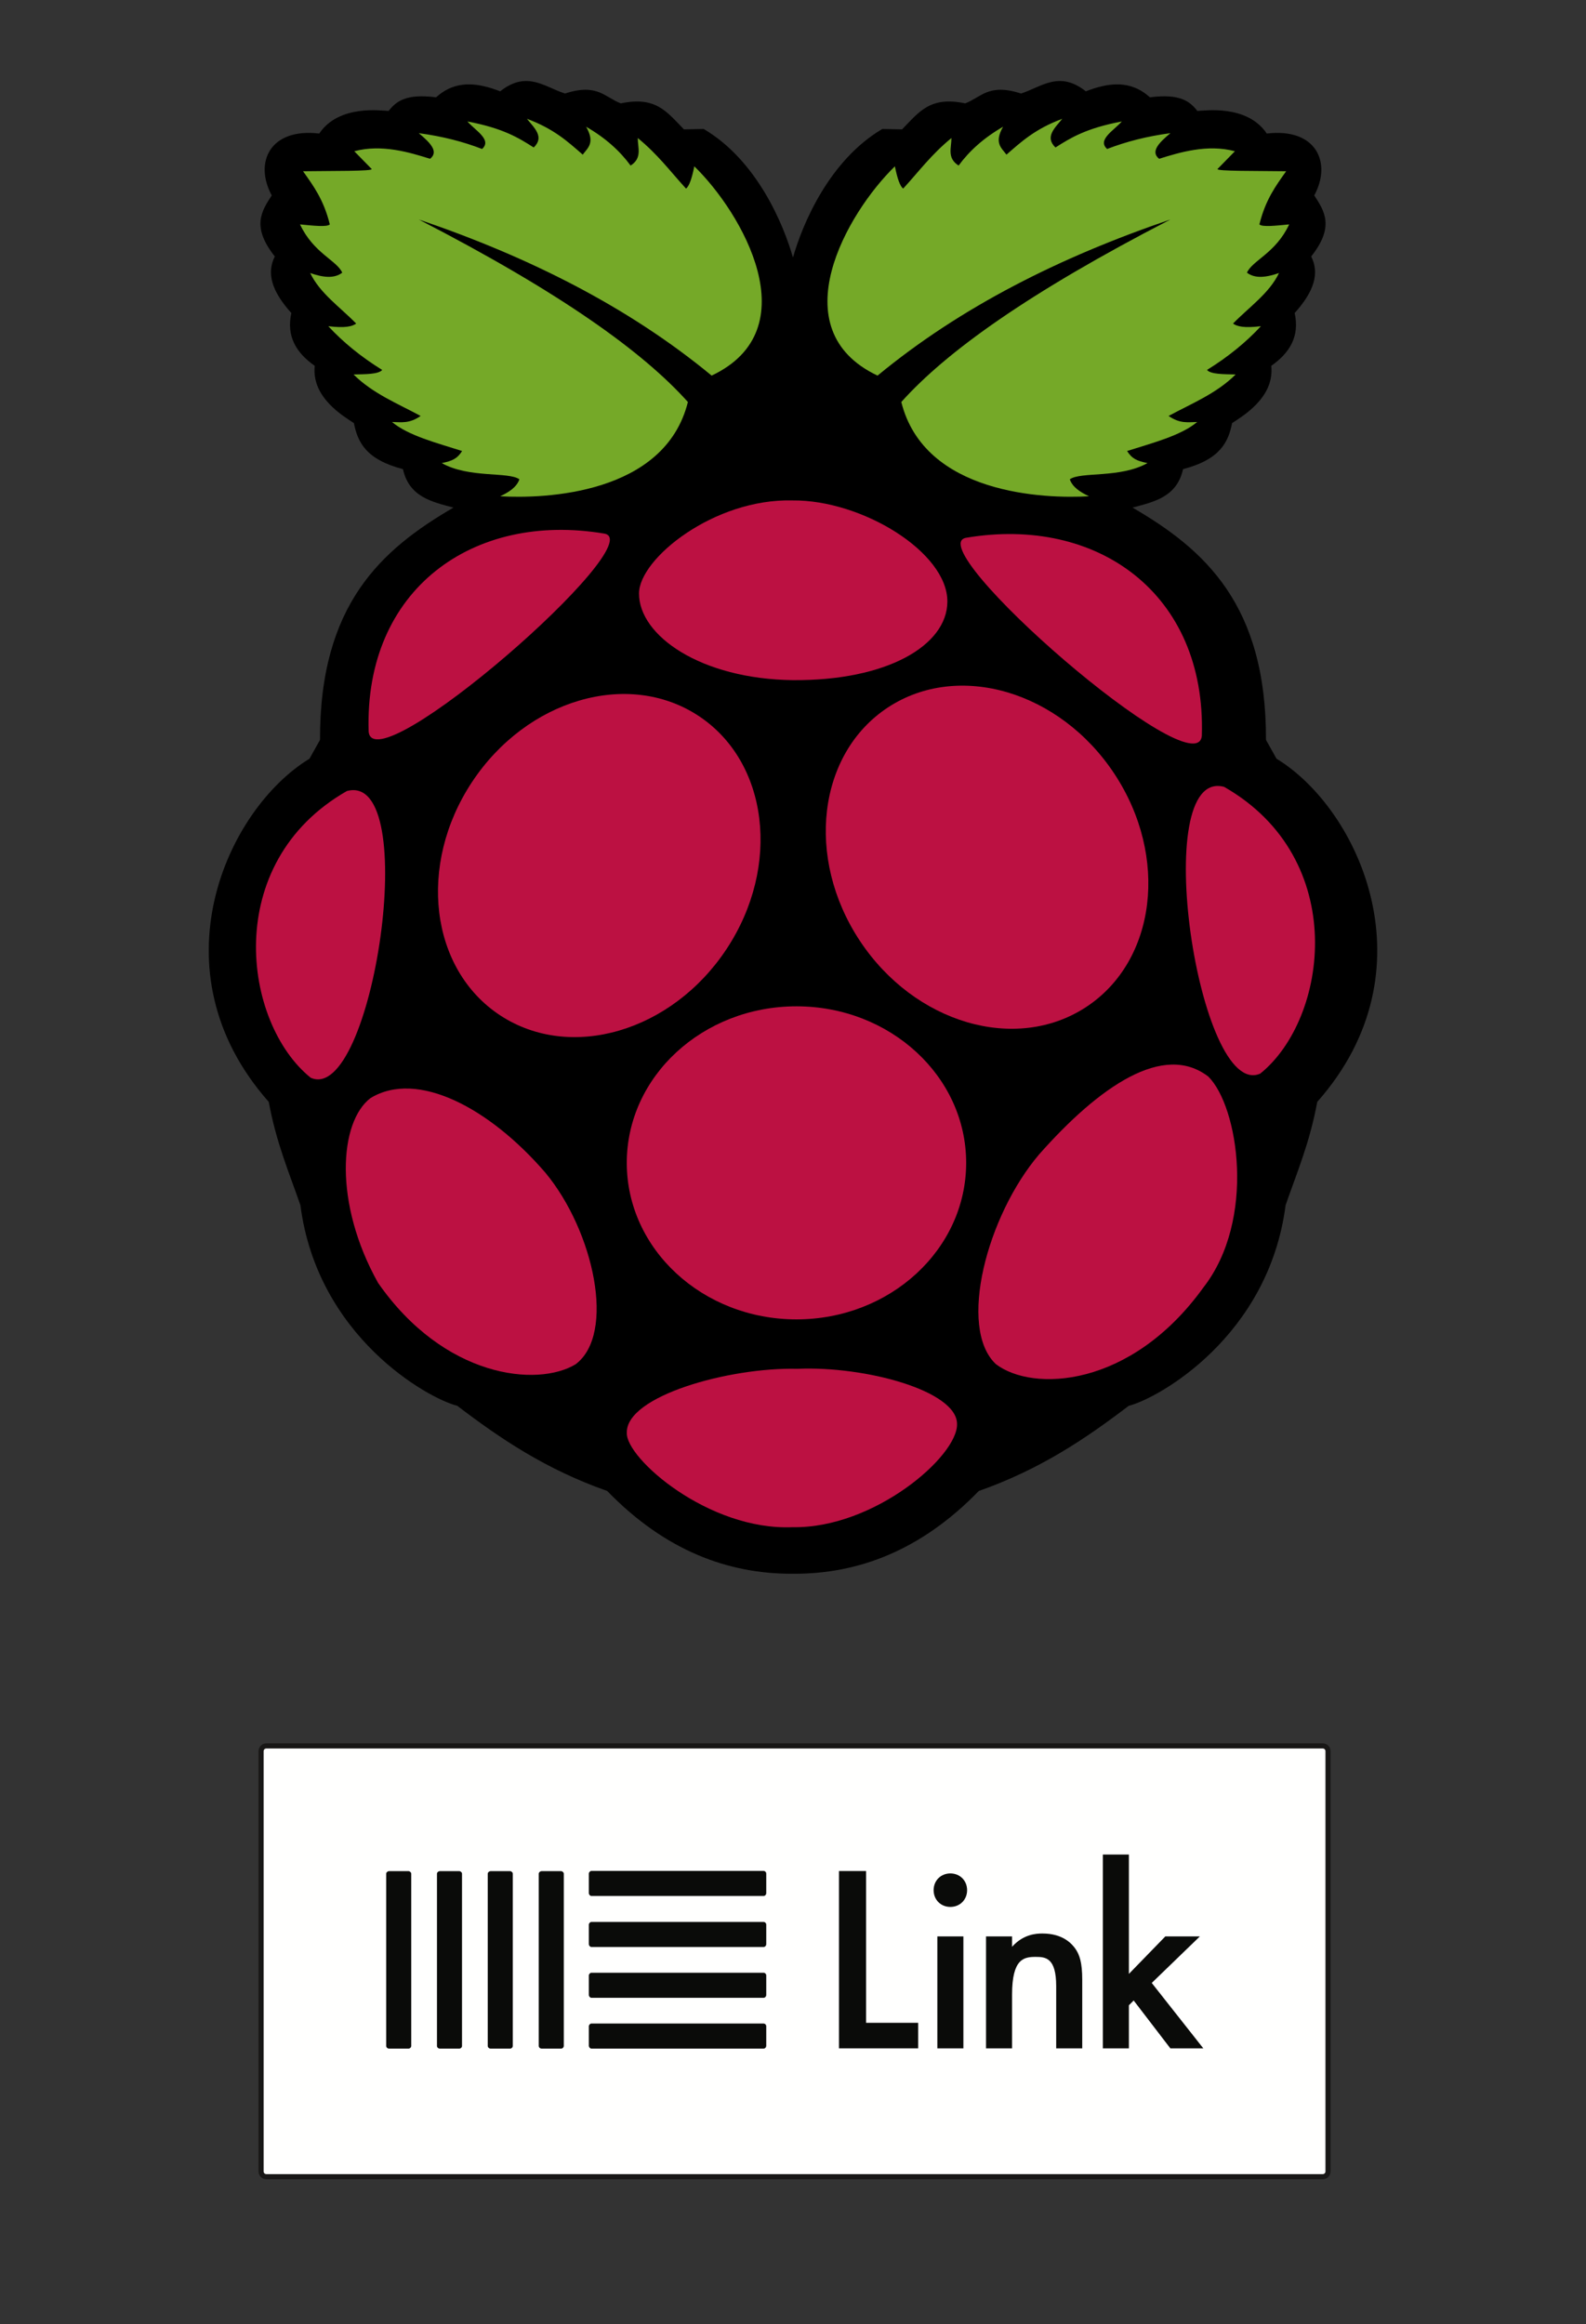 <?xml version="1.0" encoding="UTF-8"?>
<!DOCTYPE svg PUBLIC "-//W3C//DTD SVG 1.1//EN" "http://www.w3.org/Graphics/SVG/1.1/DTD/svg11.dtd">
<svg version="1.1" xmlns="http://www.w3.org/2000/svg" xmlns:xlink="http://www.w3.org/1999/xlink" x="0" y="0" width="512" height="750" viewBox="0, 0, 512, 750">
  <rect x="0" y="0" width="512" height="750" fill="#333333" stroke="none"/>
  <g id="Ebene_3">
    <g id="Ableton_Link_Badge-White">
      <path d="M426.53,701.94 L85.47,701.94 C84.538,701.94 83.782,701.184 83.782,700.252 L83.782,564.615 C83.782,563.683 84.538,562.927 85.47,562.927 L426.53,562.927 C427.462,562.927 428.218,563.683 428.218,564.615 L428.218,700.252 C428.218,701.184 427.462,701.94 426.53,701.94" fill="#FFFFFE"/>
      <path d="M427.03,702.44 L85.97,702.44 C85.038,702.44 84.282,701.684 84.282,700.752 L84.282,565.115 C84.282,564.183 85.038,563.427 85.97,563.427 L427.03,563.427 C427.962,563.427 428.718,564.183 428.718,565.115 L428.718,700.752 C428.718,701.684 427.962,702.44 427.03,702.44 z" fill-opacity="0" stroke="#181716" stroke-width="1.653"/>
      <path d="M279.596,603.801 L279.596,652.784 L296.411,652.784 L296.411,661.02 L270.845,661.02 L270.845,603.801 L279.596,603.801" fill="#0A0B09"/>
      <path d="M302.598,624.904 L311.005,624.904 L311.005,661.02 L302.598,661.02 z M306.802,604.572 C309.889,604.572 312.206,606.889 312.206,609.978 C312.206,613.065 309.889,615.382 306.802,615.382 C303.712,615.382 301.396,613.065 301.396,609.978 C301.396,606.889 303.712,604.572 306.802,604.572" fill="#0A0B09"/>
      <path d="M318.315,624.904 L326.721,624.904 L326.721,628.25 C330.325,624.219 334.442,623.961 336.501,623.961 C343.193,623.961 346.024,627.305 347.14,628.85 C348.512,630.823 349.371,633.311 349.371,638.887 L349.371,661.02 L340.962,661.02 L340.962,640.947 C340.962,631.766 337.531,631.509 334.357,631.509 C330.582,631.509 326.721,632.024 326.721,643.692 L326.721,661.02 L318.315,661.02 L318.315,624.904" fill="#0A0B09"/>
      <path d="M364.434,598.482 L364.434,636.999 L376.188,624.904 L387.339,624.904 L371.811,639.917 L388.455,661.02 L377.817,661.02 L365.978,645.578 L364.434,647.123 L364.434,661.02 L356.027,661.02 L356.027,598.482 L364.434,598.482" fill="#0A0B09"/>
      <path d="M132.757,604.638 C132.757,604.274 132.32,603.837 131.883,603.837 L125.617,603.837 C125.107,603.837 124.67,604.274 124.67,604.638 L124.67,660.229 C124.67,660.738 125.107,661.103 125.617,661.103 L131.883,661.103 C132.32,661.103 132.757,660.738 132.757,660.229 L132.757,604.638 z M149.15,604.638 C149.15,604.274 148.713,603.837 148.275,603.837 L142.01,603.837 C141.5,603.837 141.062,604.274 141.062,604.638 L141.062,660.229 C141.062,660.738 141.5,661.103 142.01,661.103 L148.275,661.103 C148.713,661.103 149.15,660.738 149.15,660.229 L149.15,604.638 z M165.543,604.638 C165.543,604.274 165.106,603.837 164.668,603.837 L158.403,603.837 C157.893,603.837 157.455,604.274 157.455,604.638 L157.455,660.229 C157.455,660.738 157.893,661.103 158.403,661.103 L164.668,661.103 C165.106,661.103 165.543,660.738 165.543,660.229 L165.543,604.638 z M182.009,604.638 C182.009,604.274 181.571,603.837 181.134,603.837 L174.868,603.837 C174.358,603.837 173.921,604.274 173.921,604.638 L173.921,660.229 C173.921,660.738 174.358,661.103 174.868,661.103 L181.134,661.103 C181.571,661.103 182.009,660.738 182.009,660.229 L182.009,604.638 z M190.897,653.016 C190.533,653.016 190.095,653.453 190.095,653.89 L190.095,660.156 C190.095,660.666 190.533,661.103 190.897,661.103 L246.487,661.103 C246.997,661.103 247.362,660.666 247.362,660.156 L247.362,653.89 C247.362,653.453 246.997,653.016 246.487,653.016 L190.897,653.016 z M190.897,636.623 C190.533,636.623 190.095,637.06 190.095,637.497 L190.095,643.763 C190.095,644.273 190.533,644.71 190.897,644.71 L246.487,644.71 C246.997,644.71 247.362,644.273 247.362,643.763 L247.362,637.497 C247.362,637.06 246.997,636.623 246.487,636.623 L190.897,636.623 z M190.897,620.23 C190.533,620.23 190.095,620.667 190.095,621.104 L190.095,627.37 C190.095,627.88 190.533,628.317 190.897,628.317 L246.487,628.317 C246.997,628.317 247.362,627.88 247.362,627.37 L247.362,621.104 C247.362,620.667 246.997,620.23 246.487,620.23 L190.897,620.23 z M190.897,603.764 C190.533,603.764 190.095,604.201 190.095,604.638 L190.095,610.904 C190.095,611.414 190.533,611.851 190.897,611.851 L246.487,611.851 C246.997,611.851 247.362,611.414 247.362,610.904 L247.362,604.638 C247.362,604.201 246.997,603.764 246.487,603.764 L190.897,603.764" fill="#0A0B09"/>
    </g>
  </g>
  <g id="Ebene_2" display="none">
    <g id="Ableton_Link_Badge-Black">
      <path d="M609,770 L2.67,770 C1.013,770 -0.33,768.657 -0.33,767 L-0.33,525.867 C-0.33,524.21 1.013,522.867 2.67,522.867 L609,522.867 C610.656,522.867 612,524.21 612,525.867 L612,767 C612,768.657 610.656,770 609,770" fill="#181716"/>
      <path d="M609.5,770.5 L3.17,770.5 C1.513,770.5 0.17,769.157 0.17,767.5 L0.17,526.367 C0.17,524.71 1.513,523.367 3.17,523.367 L609.5,523.367 C611.156,523.367 612.5,524.71 612.5,526.367 L612.5,767.5 C612.5,769.157 611.156,770.5 609.5,770.5 z" fill-opacity="0" stroke="#FFFFFE" stroke-width="2.938"/>
      <path d="M347.783,595.532 L347.783,682.613 L377.676,682.613 L377.676,697.254 L332.227,697.254 L332.227,595.532 L347.783,595.532" fill="#FFFFFE"/>
      <path d="M388.676,633.048 L403.621,633.048 L403.621,697.254 L388.676,697.254 z M396.149,596.902 C401.637,596.902 405.756,601.021 405.756,606.512 C405.756,612.001 401.637,616.119 396.149,616.119 C390.657,616.119 386.539,612.001 386.539,606.512 C386.539,601.021 390.657,596.902 396.149,596.902" fill="#FFFFFE"/>
      <path d="M416.617,633.048 L431.562,633.048 L431.562,638.997 C437.969,631.829 445.287,631.371 448.948,631.371 C460.844,631.371 465.877,637.317 467.861,640.063 C470.3,643.57 471.827,647.993 471.827,657.907 L471.827,697.254 L456.879,697.254 L456.879,661.568 C456.879,645.247 450.779,644.79 445.137,644.79 C438.426,644.79 431.562,645.705 431.562,666.448 L431.562,697.254 L416.617,697.254 L416.617,633.048" fill="#FFFFFE"/>
      <path d="M498.606,586.076 L498.606,654.55 L519.502,633.048 L539.327,633.048 L511.722,659.738 L541.311,697.254 L522.398,697.254 L501.352,669.802 L498.606,672.548 L498.606,697.254 L483.661,697.254 L483.661,586.076 L498.606,586.076" fill="#FFFFFE"/>
      <path d="M86.736,597.02 C86.736,596.372 85.959,595.595 85.182,595.595 L74.043,595.595 C73.136,595.595 72.359,596.372 72.359,597.02 L72.359,695.847 C72.359,696.753 73.136,697.401 74.043,697.401 L85.182,697.401 C85.959,697.401 86.736,696.753 86.736,695.847 L86.736,597.02 z M115.879,597.02 C115.879,596.372 115.102,595.595 114.324,595.595 L103.186,595.595 C102.279,595.595 101.501,596.372 101.501,597.02 L101.501,695.847 C101.501,696.753 102.279,697.401 103.186,697.401 L114.324,697.401 C115.102,697.401 115.879,696.753 115.879,695.847 L115.879,597.02 z M145.022,597.02 C145.022,596.372 144.245,595.595 143.467,595.595 L132.329,595.595 C131.422,595.595 130.644,596.372 130.644,597.02 L130.644,695.847 C130.644,696.753 131.422,697.401 132.329,697.401 L143.467,697.401 C144.245,697.401 145.022,696.753 145.022,695.847 L145.022,597.02 z M174.295,597.02 C174.295,596.372 173.517,595.595 172.74,595.595 L161.601,595.595 C160.694,595.595 159.917,596.372 159.917,597.02 L159.917,695.847 C159.917,696.753 160.694,697.401 161.601,697.401 L172.74,697.401 C173.517,697.401 174.295,696.753 174.295,695.847 L174.295,597.02 z M190.096,683.024 C189.449,683.024 188.671,683.801 188.671,684.578 L188.671,695.717 C188.671,696.624 189.449,697.401 190.096,697.401 L288.923,697.401 C289.83,697.401 290.478,696.624 290.478,695.717 L290.478,684.578 C290.478,683.801 289.83,683.024 288.923,683.024 L190.096,683.024 z M190.096,653.881 C189.449,653.881 188.671,654.658 188.671,655.435 L188.671,666.574 C188.671,667.481 189.449,668.258 190.096,668.258 L288.923,668.258 C289.83,668.258 290.478,667.481 290.478,666.574 L290.478,655.435 C290.478,654.658 289.83,653.881 288.923,653.881 L190.096,653.881 z M190.096,624.738 C189.449,624.738 188.671,625.515 188.671,626.292 L188.671,637.431 C188.671,638.338 189.449,639.115 190.096,639.115 L288.923,639.115 C289.83,639.115 290.478,638.338 290.478,637.431 L290.478,626.292 C290.478,625.515 289.83,624.738 288.923,624.738 L190.096,624.738 z M190.096,595.465 C189.449,595.465 188.671,596.243 188.671,597.02 L188.671,608.159 C188.671,609.066 189.449,609.843 190.096,609.843 L288.923,609.843 C289.83,609.843 290.478,609.066 290.478,608.159 L290.478,597.02 C290.478,596.243 289.83,595.465 288.923,595.465 L190.096,595.465" fill="#FFFFFE"/>
    </g>
  </g>
  <g id="Ebene_1">
    <g id="Raspberry_Pi_Logo">
      <path d="M169.501,26.144 C167.065,26.219 164.442,27.119 161.467,29.467 C154.179,26.656 147.112,25.679 140.791,31.402 C131.036,30.136 127.861,32.748 125.458,35.798 C123.316,35.753 109.426,33.595 103.058,43.096 C87.051,41.203 81.993,52.511 87.724,63.057 C84.455,68.117 81.068,73.117 88.713,82.765 C86.009,88.138 87.685,93.967 94.055,101.022 C92.374,108.575 95.679,113.904 101.606,118.058 C100.498,128.395 111.085,134.405 114.247,136.546 C115.461,142.57 117.991,148.253 130.085,151.396 C132.08,160.372 139.348,161.922 146.386,163.805 C123.124,177.327 103.175,195.118 103.31,238.768 L99.903,244.846 C73.229,261.068 49.231,313.206 86.757,355.586 C89.208,368.851 93.319,378.378 96.979,388.923 C102.453,431.414 138.182,451.31 147.606,453.663 C161.415,464.182 176.122,474.162 196.024,481.154 C214.786,500.504 235.111,507.878 255.548,507.866 C255.847,507.865 256.153,507.869 256.452,507.866 C276.889,507.878 297.214,500.504 315.976,481.154 C335.878,474.162 350.585,464.182 364.394,453.663 C373.818,451.31 409.547,431.414 415.021,388.923 C418.681,378.378 422.792,368.851 425.243,355.586 C462.769,313.206 438.771,261.068 412.097,244.846 L408.69,238.768 C408.825,195.118 388.876,177.327 365.614,163.805 C372.652,161.922 379.92,160.372 381.915,151.396 C394.009,148.253 396.539,142.57 397.753,136.546 C400.915,134.405 411.502,128.395 410.394,118.058 C416.321,113.904 419.626,108.575 417.945,101.022 C424.315,93.967 425.991,88.138 423.287,82.765 C430.932,73.117 427.545,68.117 424.276,63.057 C430.007,52.511 424.949,41.203 408.943,43.096 C402.574,33.595 388.684,35.753 386.542,35.798 C384.139,32.748 380.964,30.136 371.209,31.402 C364.888,25.679 357.821,26.656 350.533,29.467 C341.878,22.637 336.149,28.112 329.605,30.182 C319.123,26.758 316.728,31.448 311.58,33.358 C300.155,30.943 296.681,36.201 291.199,41.75 L284.826,41.624 C267.588,51.783 259.025,72.467 255.989,83.101 C252.953,72.466 244.408,51.781 227.174,41.624 L220.801,41.75 C215.319,36.201 211.845,30.943 200.42,33.358 C195.272,31.448 192.877,26.758 182.395,30.182 C178.101,28.823 174.152,25.999 169.501,26.144 z" fill="#000000"/>
      <path d="M135.186,70.834 C180.919,94.413 207.505,113.485 222.07,129.73 C214.611,159.626 175.698,160.99 161.471,160.151 C164.384,158.795 166.815,157.171 167.676,154.676 C164.106,152.138 151.447,154.408 142.609,149.443 C146.004,148.74 147.592,148.055 149.18,145.549 C140.83,142.886 131.836,140.591 126.547,136.179 C129.401,136.215 132.067,136.818 135.795,134.232 C128.316,130.202 120.335,127.008 114.135,120.847 C118.002,120.752 122.171,120.809 123.383,119.387 C116.538,115.146 110.762,110.43 105.982,105.271 C111.393,105.925 113.679,105.362 114.987,104.42 C109.812,99.12 103.264,94.645 100.141,88.114 C104.159,89.498 107.835,90.029 110.484,87.992 C108.726,84.025 101.192,81.686 96.855,72.416 C101.085,72.826 105.571,73.339 106.469,72.416 C104.502,64.414 101.133,59.917 97.829,55.259 C106.882,55.124 120.597,55.294 119.976,54.528 L114.378,48.809 C123.221,46.428 132.269,49.192 138.837,51.243 C141.786,48.916 138.785,45.973 135.186,42.968 C142.701,43.972 149.492,45.699 155.63,48.079 C158.909,45.118 153.5,42.157 150.884,39.196 C162.494,41.399 167.412,44.493 172.301,47.592 C175.847,44.193 172.504,41.304 170.11,38.344 C178.864,41.586 183.373,45.772 188.12,49.904 C189.729,47.732 192.208,46.14 189.215,40.9 C195.43,44.482 200.111,48.704 203.574,53.433 C207.419,50.985 205.865,47.636 205.886,44.55 C212.345,49.804 216.444,55.396 221.461,60.856 C222.472,60.12 223.357,57.624 224.139,53.677 C239.549,68.627 261.322,106.282 229.736,121.212 C202.868,99.037 170.765,82.923 135.186,70.834 z" fill="#75A928"/>
      <path d="M377.847,70.834 C332.114,94.413 305.529,113.485 290.964,129.73 C298.423,159.626 337.335,160.99 351.563,160.151 C348.65,158.795 346.219,157.171 345.357,154.676 C348.927,152.138 361.586,154.408 370.424,149.443 C367.029,148.74 365.441,148.055 363.853,145.549 C372.203,142.886 381.197,140.591 386.487,136.179 C383.632,136.215 380.967,136.818 377.239,134.232 C384.717,130.202 392.698,127.008 398.899,120.847 C395.032,120.752 390.863,120.809 389.651,119.387 C396.496,115.146 402.271,110.43 407.052,105.271 C401.64,105.925 399.355,105.362 398.047,104.42 C403.221,99.12 409.77,94.645 412.892,88.114 C408.875,89.498 405.199,90.029 402.549,87.992 C404.307,84.025 411.841,81.686 416.178,72.416 C411.948,72.826 407.462,73.339 406.565,72.416 C408.532,64.414 411.9,59.917 415.204,55.259 C406.152,55.124 392.436,55.294 393.058,54.528 L398.655,48.809 C389.813,46.428 380.765,49.192 374.196,51.243 C371.247,48.916 374.249,45.973 377.847,42.968 C370.332,43.972 363.542,45.699 357.404,48.079 C354.124,45.118 359.533,42.157 362.15,39.196 C350.54,41.399 345.621,44.493 340.733,47.592 C337.186,44.193 340.53,41.304 342.923,38.344 C334.17,41.586 329.661,45.772 324.914,49.904 C323.304,47.732 320.825,46.14 323.819,40.9 C317.603,44.482 312.922,48.704 309.46,53.433 C305.614,50.985 307.169,47.636 307.148,44.55 C300.689,49.804 296.59,55.396 291.572,60.856 C290.561,60.12 289.676,57.624 288.895,53.677 C273.485,68.627 251.711,106.282 283.297,121.212 C310.165,99.037 342.268,82.923 377.847,70.834 z" fill="#75A928"/>
      <path d="M311.902,375.263 C311.902,403.162 287.375,425.778 257.121,425.778 C226.867,425.778 202.341,403.162 202.341,375.263 C202.341,347.365 226.867,324.749 257.121,324.749 C287.375,324.749 311.902,347.365 311.902,375.263 z" fill="#BC1142"/>
      <path d="M225.418,230.96 C248.117,245.831 252.208,279.54 234.558,306.25 C216.907,332.96 184.198,342.558 161.499,327.687 C138.801,312.816 134.709,279.107 152.36,252.397 C170.011,225.687 202.72,216.089 225.418,230.96 z" fill="#BC1142"/>
      <path d="M286.689,228.268 C263.99,243.139 259.899,276.847 277.549,303.558 C295.2,330.268 327.909,339.866 350.608,324.995 C373.306,310.124 377.398,276.415 359.747,249.705 C342.096,222.994 309.387,213.397 286.689,228.268 z" fill="#BC1142"/>
      <path d="M111.978,255.275 C136.487,248.708 120.251,356.662 100.312,347.804 C78.379,330.161 71.314,278.495 111.978,255.275 z" fill="#BC1142"/>
      <path d="M395.181,253.928 C370.672,247.361 386.908,355.316 406.847,346.458 C428.78,328.815 435.845,277.149 395.181,253.928 z" fill="#BC1142"/>
      <path d="M311.919,173.542 C354.21,166.401 389.399,191.528 387.982,237.387 C386.591,254.968 296.339,176.159 311.919,173.542 z" fill="#BC1142"/>
      <path d="M195.067,172.196 C152.776,165.054 117.587,190.181 119.004,236.041 C120.395,253.622 210.647,174.813 195.067,172.196 z" fill="#BC1142"/>
      <path d="M255.817,161.496 C230.576,160.839 206.35,180.23 206.293,191.477 C206.222,205.143 226.25,219.135 255.989,219.49 C286.36,219.707 305.739,208.29 305.837,194.187 C305.948,178.208 278.215,161.249 255.817,161.496 z" fill="#BC1142"/>
      <path d="M257.359,441.732 C279.366,440.771 308.896,448.82 308.953,459.498 C309.319,469.867 282.173,493.293 255.898,492.84 C228.688,494.014 202.007,470.551 202.357,462.418 C201.95,450.494 235.489,441.185 257.359,441.732 z" fill="#BC1142"/>
      <path d="M176.073,378.455 C191.741,397.332 198.883,430.496 185.808,440.272 C173.437,447.734 143.397,444.661 122.044,413.988 C107.644,388.249 109.5,362.056 119.611,354.362 C134.731,345.151 158.092,357.592 176.073,378.455 z" fill="#BC1142"/>
      <path d="M335.509,372.471 C318.557,392.327 309.117,428.543 321.484,440.209 C333.308,449.271 365.05,448.004 388.497,415.47 C405.523,393.62 399.818,357.128 390.093,347.441 C375.646,336.267 354.908,350.567 335.509,372.471 z" fill="#BC1142"/>
    </g>
  </g>
</svg>

